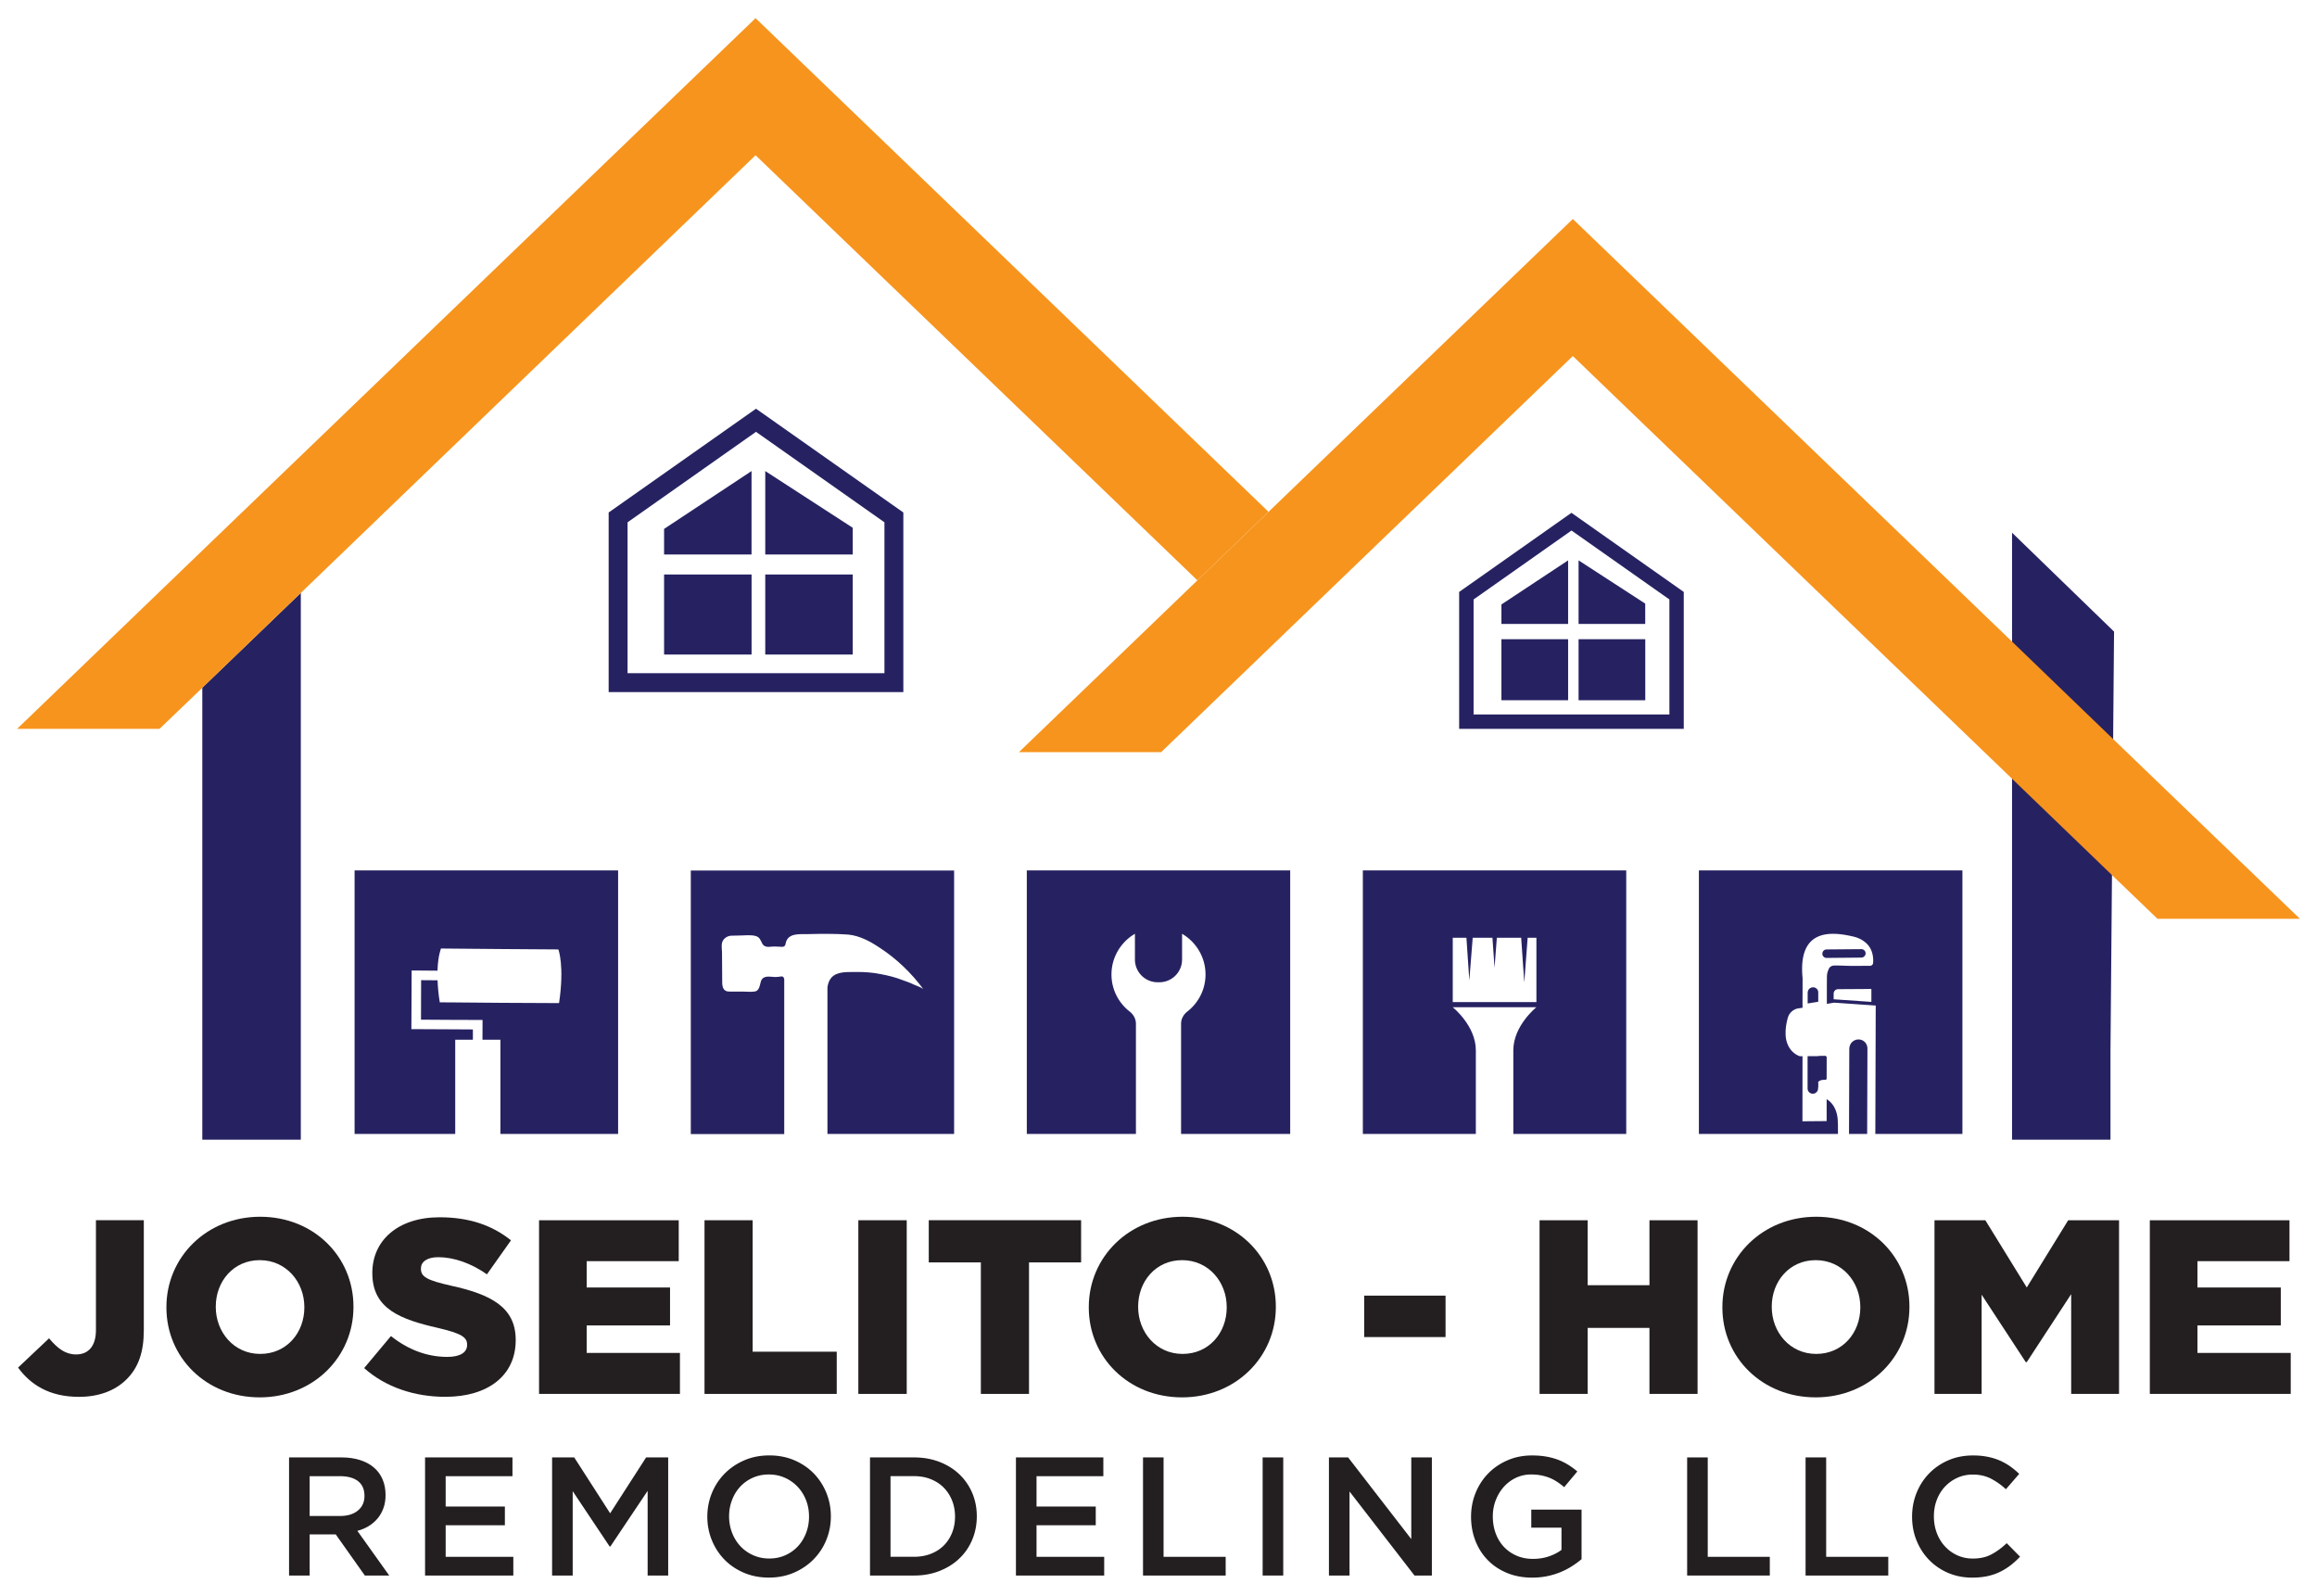 <?xml version="1.0" encoding="UTF-8"?>
<svg data-bbox="4.25 4.52 567.5 387.66" viewBox="0 0 576 396.69" xmlns="http://www.w3.org/2000/svg" data-type="color">
    <g>
        <path d="M224.57 172.05h-73.26V127.4l36.63-25.8 36.63 25.8zm-68.56-4.7h63.86v-37.51l-31.93-22.49-31.93 22.49z" fill="#262262" data-color="1"/>
        <path fill="#262262" d="M186.84 142.81v19.9h-21.75v-19.9z" data-color="1"/>
        <path fill="#262262" d="M211.99 142.81v19.9h-21.75v-19.9z" data-color="1"/>
        <path fill="#262262" d="M186.83 137.84V117.1l-21.74 14.38v6.36z" data-color="1"/>
        <path fill="#262262" d="M190.24 137.84V117.1l21.75 14.1v6.64z" data-color="1"/>
        <path d="M418.59 181.19h-55.85v-34.04l27.92-19.67 27.92 19.67v34.04zm-52.26-3.58h48.68v-28.59l-24.34-17.14-24.34 17.14z" fill="#262262" data-color="1"/>
        <path fill="#262262" d="M389.83 158.9v15.17h-16.58V158.9z" data-color="1"/>
        <path fill="#262262" d="M409.01 158.9v15.17h-16.58V158.9z" data-color="1"/>
        <path fill="#262262" d="M389.83 155.11V139.3l-16.58 10.96v4.85z" data-color="1"/>
        <path fill="#262262" d="M392.43 155.11V139.3L409 150.05v5.06z" data-color="1"/>
        <path fill="#262262" d="M74.78 147.4v135.91H50.29V170.95l24.42-23.5z" data-color="1"/>
        <path fill="#262262" d="m525.55 157.01-.89 104.27v22.03h-24.47V132.42z" data-color="1"/>
        <path d="M187.83 4.52 74.71 113.37l-24.49 23.56-45.97 44.26h35.4l10.57-10.14.07-.08 24.42-23.53.08-.05 113.04-108.8 109.84 105.68 17.68-17.04zm12.63 13.03-.01-.01c.05 0 .11 0 .16-.01-.05.01-.1.02-.15.02" fill="#f7941d" data-color="2"/>
        <path fill="#f7941d" d="m525.24 183.65-25.29-24.38L391 54.44l-75.65 72.8-17.71 17.06-44.33 42.67h35.36L391 88.51l109.19 105.08 25.34 24.42 10.81 10.39h35.41z" data-color="2"/>
        <path d="M153.66 216.38v65.51H124.4v-23.43h-4.46l.02-4.91-7.22-.02-8.08-.05.03-9.82 4.09.03c.07 1.64.2 3.4.55 5.48l3.47.02 11.55.1 14.63.07c1.39-9.32-.17-13.34-.17-13.34l-14.43-.1-11.55-.1-3.2-.03s-.74 1.74-.87 5.51l-6.42-.05-.07 14.58 10.46.05 4.83.03v2.55h-4.39v23.43H88.15v-65.51z" fill="#262262" data-color="1"/>
        <path d="M237.19 216.38v65.51H205.7v-36.47c.22-1.51.89-2.88 2.58-3.4 1.56-.52 3.22-.35 4.89-.4 1.93 0 3.87.15 5.7.52 1.91.35 3.79.82 5.6 1.54.92.32 1.83.64 2.7 1.07.5.25 1.71.62 2.33 1.09-2.93-3.97-6.67-7.56-10.88-10.29-2.23-1.49-4.86-2.93-7.71-3.22-3.35-.25-6.67-.2-10.09-.12-1.96.05-4.96-.37-5.5 2.26-.02.3-.15.6-.37.79-.4.2-.92.07-1.34.07-.6 0-1.17-.07-1.81 0-1.02.12-1.96.1-2.4-.97-.4-.79-.62-1.44-1.59-1.69-1.21-.32-2.55-.12-3.69-.12l-2.18.05c-.87 0-1.66.4-2.18 1.14-.54.87-.3 2.01-.27 3.03l.05 7.49c0 .62.1 1.54.74 1.96.35.27.82.27 1.31.27h2.95c.97 0 1.96.12 2.95 0 1.39-.12 1.34-1.66 1.71-2.68.65-1.44 2.16-.97 3.45-.94.37 0 .67-.02 1.09-.07.27-.05.67-.15.87 0 .22.12.27.3.3.5 0 .05.05.05.05.1v38.51h-23.23V216.4h65.46z" fill="#262262" data-color="1"/>
        <path d="M320.74 216.38v65.51h-27.13v-27.37c0-1.22.6-2.31 1.54-3.05 2.75-2.13 4.54-5.48 4.54-9.22 0-4.31-2.35-8.08-5.83-10.12v6.4a5.65 5.65 0 0 1-5.65 5.65h-.42a5.65 5.65 0 0 1-5.65-5.65v-6.4c-3.47 2.03-5.83 5.8-5.83 10.12 0 3.74 1.78 7.09 4.54 9.22.94.74 1.54 1.83 1.54 3.05v27.37h-27.13v-65.51z" fill="#262262" data-color="1"/>
        <path d="M338.8 216.38v65.51h28.09v-20.8c0-6.12-5.75-10.71-5.75-10.71h20.8s-5.73 4.59-5.73 10.71v20.8h28.07v-65.51zm43.15 32.73h-20.8v-15.99h3.4l.72 10.61.84-10.61h4.91l.52 7.46.57-7.46h6.05l.77 11.11.84-11.11h2.18z" fill="#262262" data-color="1"/>
        <path d="m464.24 260.62-.07 21.27h-4.51l.07-21.22c.02-.64.27-1.19.67-1.61.42-.4.97-.67 1.59-.67 1.26-.01 2.25.99 2.25 2.23" fill="#262262" data-color="1"/>
        <path d="M463.79 237.01c-.02.57-.5 1.04-1.07 1.04l-8.65.08c-.3 0-.55-.12-.74-.32-.2-.17-.3-.45-.3-.72 0-.6.47-1.07 1.04-1.07l8.65-.07c.6-.01 1.07.47 1.07 1.06" fill="#262262" data-color="1"/>
        <path d="M450.7 245.44c-.35 0-.67.15-.92.37-.25.25-.37.6-.4.94v2.7l2.63-.42v-2.31c.01-.71-.56-1.3-1.31-1.28m0 0c-.35 0-.67.15-.92.37-.25.25-.37.6-.4.94v2.7l2.63-.42v-2.31c.01-.71-.56-1.3-1.31-1.28m-28.36-29.06v65.51h34.57v-1.91c0-.27 0-.55-.03-.82 0-.22-.02-.45-.02-.67-.1-1.89-.79-3.82-2.36-4.98-.12-.1-.27-.17-.4-.27v5.45l-6.02.05.02-16.17h-.69c-.12-.07-.27-.1-.4-.17-1.93-.89-2.98-2.9-3.1-4.96-.07-1.19.05-2.4.32-3.57.12-.52.25-1.12.52-1.59a3.3 3.3 0 0 1 2.28-1.61l.42-.05.67-.12-.02-.84.02-6.45c-1.21-12.35 6.94-11.7 12.52-10.41 1.19.27 2.08.7 2.78 1.24 2.21 1.56 2.33 4.09 2.23 5.33-.02.4-.37.72-.77.72l-3.82.02c-1.61.02-3.25-.1-4.86-.1-.64 0-1.24.17-1.56.82-.12.27-.22.55-.32.84-.15.57-.17 1.17-.15 1.76-.02 0-.02 4.36-.02 4.36v1.76l1.81-.3 10.34.72v.03l-.1 31.89h21.65v-65.51zm42.87 32.68-9.37-.65v-1.39c0-.65.52-1.14 1.17-1.12l8.21-.05v3.21zm-13.22 19.89c.35-.47.82-.52 1.29-.52.05 0 .27-.02.45-.02.17 0 .32-.12.32-.3l.02-5.26v-.02c-.02-.15-.15-.3-.32-.3l-1.76.02h-2.63v8.03c0 .72.57 1.31 1.31 1.31.35 0 .67-.15.92-.4.2-.22.35-.47.37-.79l.02-.02c-.02-.05-.02-.07-.02-.12l.02-1.59v-.02zm-1.29-23.51c-.35 0-.67.15-.92.37-.25.25-.37.6-.4.94v2.7l2.63-.42v-2.31c.01-.71-.56-1.3-1.31-1.28m0 0c-.35 0-.67.15-.92.37-.25.25-.37.6-.4.94v2.7l2.63-.42v-2.31c.01-.71-.56-1.3-1.31-1.28" fill="#262262" data-color="1"/>
        <path d="m453.75 262.52-1.76.03v6.4c.35-.47.82-.52 1.29-.52.05 0 .27-.02.45-.02.17 0 .32-.12.32-.3l.02-5.26v-.02c-.02-.16-.14-.31-.32-.31m0 0-1.76.03v6.4c.35-.47.82-.52 1.29-.52.05 0 .27-.02.45-.02.17 0 .32-.12.32-.3l.02-5.26v-.02c-.02-.16-.14-.31-.32-.31m0 0-1.76.03v6.4c.35-.47.82-.52 1.29-.52.05 0 .27-.02.45-.02.17 0 .32-.12.32-.3l.02-5.26v-.02c-.02-.16-.14-.31-.32-.31m0 0-1.76.03v6.4c.35-.47.82-.52 1.29-.52.05 0 .27-.02.45-.02.17 0 .32-.12.32-.3l.02-5.26v-.02c-.02-.16-.14-.31-.32-.31m0 0-1.76.03v6.4c.35-.47.82-.52 1.29-.52.05 0 .27-.02.45-.02.17 0 .32-.12.32-.3l.02-5.26v-.02c-.02-.16-.14-.31-.32-.31m0 0-1.76.03v6.4c.35-.47.82-.52 1.29-.52.05 0 .27-.02.45-.02.17 0 .32-.12.32-.3l.02-5.26v-.02c-.02-.16-.14-.31-.32-.31" fill="#262262" data-color="1"/>
        <path d="M451.77 269.96c.05.2.1.42.2.6l.02-1.59c-.2.3-.27.65-.22.99" fill="#262262" data-color="1"/>
        <path d="m4.49 339.97 7.71-7.28c2.1 2.53 4.07 4.01 6.72 4.01 3.02 0 4.93-2.04 4.93-6.05v-27.32h11.9v27.38c0 5.43-1.36 9.25-4.26 12.15-2.84 2.84-6.91 4.38-11.84 4.38-7.51.01-12.14-3.14-15.16-7.27" fill="#231f20" data-color="3"/>
        <path d="M41.37 325.04v-.12c0-12.4 9.99-22.45 23.31-22.45s23.19 9.93 23.19 22.33v.12c0 12.4-9.99 22.45-23.31 22.45s-23.19-9.93-23.19-22.33m34.29 0v-.12c0-6.23-4.5-11.66-11.1-11.66-6.54 0-10.92 5.3-10.92 11.53v.12c0 6.23 4.5 11.66 11.04 11.66 6.6.01 10.98-5.3 10.98-11.53" fill="#231f20" data-color="3"/>
        <path d="m90.53 340.09 6.66-7.96c4.25 3.39 9 5.18 14 5.18 3.21 0 4.93-1.11 4.93-2.96v-.12c0-1.79-1.42-2.77-7.28-4.13-9.19-2.1-16.28-4.69-16.28-13.57v-.12c0-8.02 6.35-13.81 16.71-13.81 7.34 0 13.07 1.97 17.76 5.73l-5.98 8.45c-3.95-2.77-8.26-4.26-12.09-4.26-2.9 0-4.32 1.23-4.32 2.77v.12c0 1.97 1.48 2.84 7.46 4.19 9.93 2.16 16.1 5.37 16.1 13.45v.12c0 8.82-6.97 14.06-17.45 14.06-7.64.02-14.92-2.39-20.22-7.14" fill="#231f20" data-color="3"/>
        <path fill="#231f20" d="M134.01 303.34h34.72v10.17h-22.88v6.54h20.72v9.44h-20.72v6.84h23.18v10.18h-35.02z" data-color="3"/>
        <path fill="#231f20" d="M175.14 303.34h11.97v32.68h20.9v10.49h-32.87z" data-color="3"/>
        <path fill="#231f20" d="M225.41 303.34v43.17h-12.03v-43.17z" data-color="3"/>
        <path fill="#231f20" d="M243.84 313.82h-12.95v-10.49h37.87v10.49h-12.95v32.69h-11.97z" data-color="3"/>
        <path d="M270.67 325.04v-.12c0-12.4 9.99-22.45 23.31-22.45s23.19 9.93 23.19 22.33v.12c0 12.4-9.99 22.45-23.31 22.45s-23.19-9.93-23.19-22.33m34.29 0v-.12c0-6.23-4.5-11.66-11.1-11.66-6.54 0-10.92 5.3-10.92 11.53v.12c0 6.23 4.5 11.66 11.04 11.66 6.6.01 10.98-5.3 10.98-11.53" fill="#231f20" data-color="3"/>
        <path fill="#231f20" d="M359.36 322.08v10.3h-20.23v-10.3z" data-color="3"/>
        <path fill="#231f20" d="M382.73 303.34h11.96v16.15h15.36v-16.15h11.96v43.17h-11.96V330.1h-15.36v16.41h-11.96z" data-color="3"/>
        <path d="M428.18 325.04v-.12c0-12.4 9.99-22.45 23.31-22.45s23.19 9.93 23.19 22.33v.12c0 12.4-9.99 22.45-23.31 22.45s-23.19-9.93-23.19-22.33m34.29 0v-.12c0-6.23-4.5-11.66-11.1-11.66-6.54 0-10.92 5.3-10.92 11.53v.12c0 6.23 4.5 11.66 11.04 11.66 6.6.01 10.98-5.3 10.98-11.53" fill="#231f20" data-color="3"/>
        <path fill="#231f20" d="M480.91 303.34h12.64l10.3 16.71 10.3-16.71h12.64v43.17h-11.9v-24.8l-11.04 16.9h-.25l-10.97-16.77v24.67h-11.72z" data-color="3"/>
        <path fill="#231f20" d="M534.44 303.34h34.72v10.17h-22.88v6.54H567v9.44h-20.72v6.84h23.19v10.18h-35.03z" data-color="3"/>
        <path d="m90.7 391.66-7.24-10.23h-6.48v10.23h-5.12V362.3h13.09c1.68 0 3.19.22 4.55.65s2.5 1.05 3.44 1.85q1.41 1.2 2.16 2.94c.5 1.16.75 2.45.75 3.88 0 1.23-.17 2.33-.53 3.29-.35.96-.83 1.82-1.45 2.56s-1.35 1.37-2.2 1.89-1.8.92-2.83 1.19l7.93 11.12H90.7zm-1.69-23.46c-1.07-.83-2.57-1.24-4.5-1.24h-7.53v9.9h7.57c1.85 0 3.32-.45 4.42-1.35 1.09-.9 1.64-2.11 1.64-3.62 0-1.63-.53-2.86-1.6-3.69" fill="#231f20" data-color="3"/>
        <path fill="#231f20" d="M127.4 366.96h-16.61v7.55h14.72v4.65h-14.72v7.85h16.82v4.65h-21.94V362.3h21.73z" data-color="3"/>
        <path fill="#231f20" d="M151.73 384.45h-.17l-9.19-13.76v20.97h-5.12V362.3h5.5l8.93 13.89 8.94-13.89h5.49v29.36H161v-21.05z" data-color="3"/>
        <path d="M205.42 382.81c-.75 1.85-1.82 3.46-3.19 4.85s-2.99 2.48-4.87 3.29c-1.87.81-3.94 1.22-6.21 1.22s-4.33-.4-6.21-1.2c-1.87-.8-3.48-1.88-4.82-3.25s-2.39-2.98-3.15-4.82c-.75-1.85-1.13-3.8-1.13-5.87s.38-4.03 1.13-5.87c.76-1.85 1.82-3.46 3.19-4.85 1.37-1.38 2.99-2.48 4.87-3.29 1.87-.81 3.94-1.22 6.21-1.22s4.34.4 6.21 1.2 3.48 1.88 4.82 3.25 2.39 2.98 3.15 4.82c.75 1.85 1.13 3.8 1.13 5.87s-.38 4.03-1.13 5.87m-5.02-9.83c-.49-1.27-1.17-2.38-2.06-3.33a9.8 9.8 0 0 0-3.17-2.27c-1.23-.56-2.57-.84-4.03-.84s-2.79.27-4.01.82a9.5 9.5 0 0 0-3.12 2.22c-.87.94-1.55 2.04-2.03 3.32-.49 1.27-.73 2.62-.73 4.05s.25 2.78.73 4.05c.49 1.27 1.17 2.38 2.05 3.33a9.65 9.65 0 0 0 3.17 2.26c1.23.56 2.57.84 4.03.84s2.79-.27 4.01-.82a9.5 9.5 0 0 0 3.12-2.22c.87-.94 1.54-2.04 2.03-3.31s.73-2.62.73-4.05-.23-2.78-.72-4.05" fill="#231f20" data-color="3"/>
        <path d="M241.7 382.75c-.76 1.8-1.82 3.36-3.21 4.68-1.38 1.32-3.03 2.35-4.95 3.1-1.92.76-4.02 1.13-6.31 1.13h-10.95V362.3h10.95c2.29 0 4.4.37 6.31 1.11 1.92.74 3.57 1.77 4.95 3.08 1.38 1.32 2.45 2.87 3.21 4.66s1.13 3.72 1.13 5.79-.38 4.01-1.13 5.81m-5.02-9.75a9.6 9.6 0 0 0-2.06-3.18c-.88-.9-1.96-1.6-3.22-2.11s-2.66-.76-4.21-.76h-5.81V387h5.81c1.54 0 2.94-.24 4.21-.74 1.26-.49 2.33-1.18 3.22-2.06a9.45 9.45 0 0 0 2.06-3.16c.49-1.22.74-2.56.74-4.02s-.25-2.8-.74-4.02" fill="#231f20" data-color="3"/>
        <path fill="#231f20" d="M274.29 366.96h-16.61v7.55h14.72v4.65h-14.72v7.85h16.82v4.65h-21.94V362.3h21.73z" data-color="3"/>
        <path fill="#231f20" d="M284.15 362.3h5.11v24.71h15.44v4.65h-20.55z" data-color="3"/>
        <path fill="#231f20" d="M319.01 362.3v29.36h-5.12V362.3z" data-color="3"/>
        <path fill="#231f20" d="M350.84 362.3h5.12v29.36h-4.32l-16.15-20.89v20.89h-5.12V362.3h4.77l15.7 20.3z" data-color="3"/>
        <path d="M390.75 389.36q-1.32.84-2.85 1.47a18.3 18.3 0 0 1-6.98 1.35c-2.29 0-4.38-.38-6.25-1.15s-3.47-1.83-4.8-3.19-2.36-2.96-3.08-4.8-1.09-3.85-1.09-6c0-2.07.37-4.03 1.11-5.87.74-1.85 1.78-3.46 3.12-4.85 1.34-1.38 2.94-2.48 4.8-3.29s3.89-1.22 6.1-1.22c1.29 0 2.45.09 3.5.27s2.02.44 2.92.77c.9.34 1.74.75 2.54 1.24s1.57 1.05 2.33 1.7l-3.27 3.9c-.56-.48-1.13-.91-1.72-1.3s-1.2-.72-1.85-.99c-.64-.26-1.35-.47-2.12-.63-.77-.15-1.61-.23-2.54-.23-1.34 0-2.59.27-3.75.82s-2.17 1.3-3.02 2.25-1.52 2.06-2.01 3.32-.73 2.61-.73 4.04c0 1.51.24 2.91.71 4.2.48 1.29 1.15 2.4 2.03 3.34s1.93 1.67 3.15 2.21c1.22.53 2.58.8 4.09.8 1.4 0 2.71-.2 3.92-.61 1.22-.41 2.27-.95 3.17-1.62v-5.53h-7.51v-4.49h12.5v12.33c-.74.61-1.54 1.2-2.42 1.76" fill="#231f20" data-color="3"/>
        <path fill="#231f20" d="M419.42 362.3h5.12v24.71h15.43v4.65h-20.55z" data-color="3"/>
        <path fill="#231f20" d="M448.86 362.3h5.12v24.71h15.44v4.65h-20.56z" data-color="3"/>
        <path d="M499.81 389.13c-.83.63-1.71 1.18-2.66 1.64q-1.425.69-3.12 1.05c-1.13.24-2.39.36-3.76.36-2.15 0-4.14-.39-5.96-1.17s-3.39-1.85-4.72-3.21q-1.995-2.04-3.12-4.8c-.76-1.85-1.13-3.83-1.13-5.96q0-3.15 1.11-5.91c.74-1.85 1.78-3.46 3.13-4.85 1.34-1.38 2.94-2.48 4.78-3.27q2.775-1.2 6.12-1.2c1.34 0 2.57.11 3.67.34 1.11.22 2.12.54 3.04.94.92.41 1.77.89 2.56 1.45.78.56 1.52 1.17 2.22 1.85l-3.31 3.82a16.5 16.5 0 0 0-3.73-2.64c-1.31-.67-2.81-1.01-4.49-1.01-1.4 0-2.69.27-3.88.82a9.7 9.7 0 0 0-3.08 2.22c-.87.94-1.54 2.04-2.01 3.29-.48 1.26-.71 2.62-.71 4.07 0 1.46.24 2.82.71 4.09q.705 1.905 2.01 3.33c.87.95 1.89 1.7 3.08 2.24 1.19.55 2.48.82 3.88.82 1.79 0 3.33-.34 4.61-1.03 1.29-.68 2.56-1.61 3.82-2.79l3.31 3.36c-.76.8-1.55 1.52-2.37 2.15" fill="#231f20" data-color="3"/>
    </g>
</svg>
